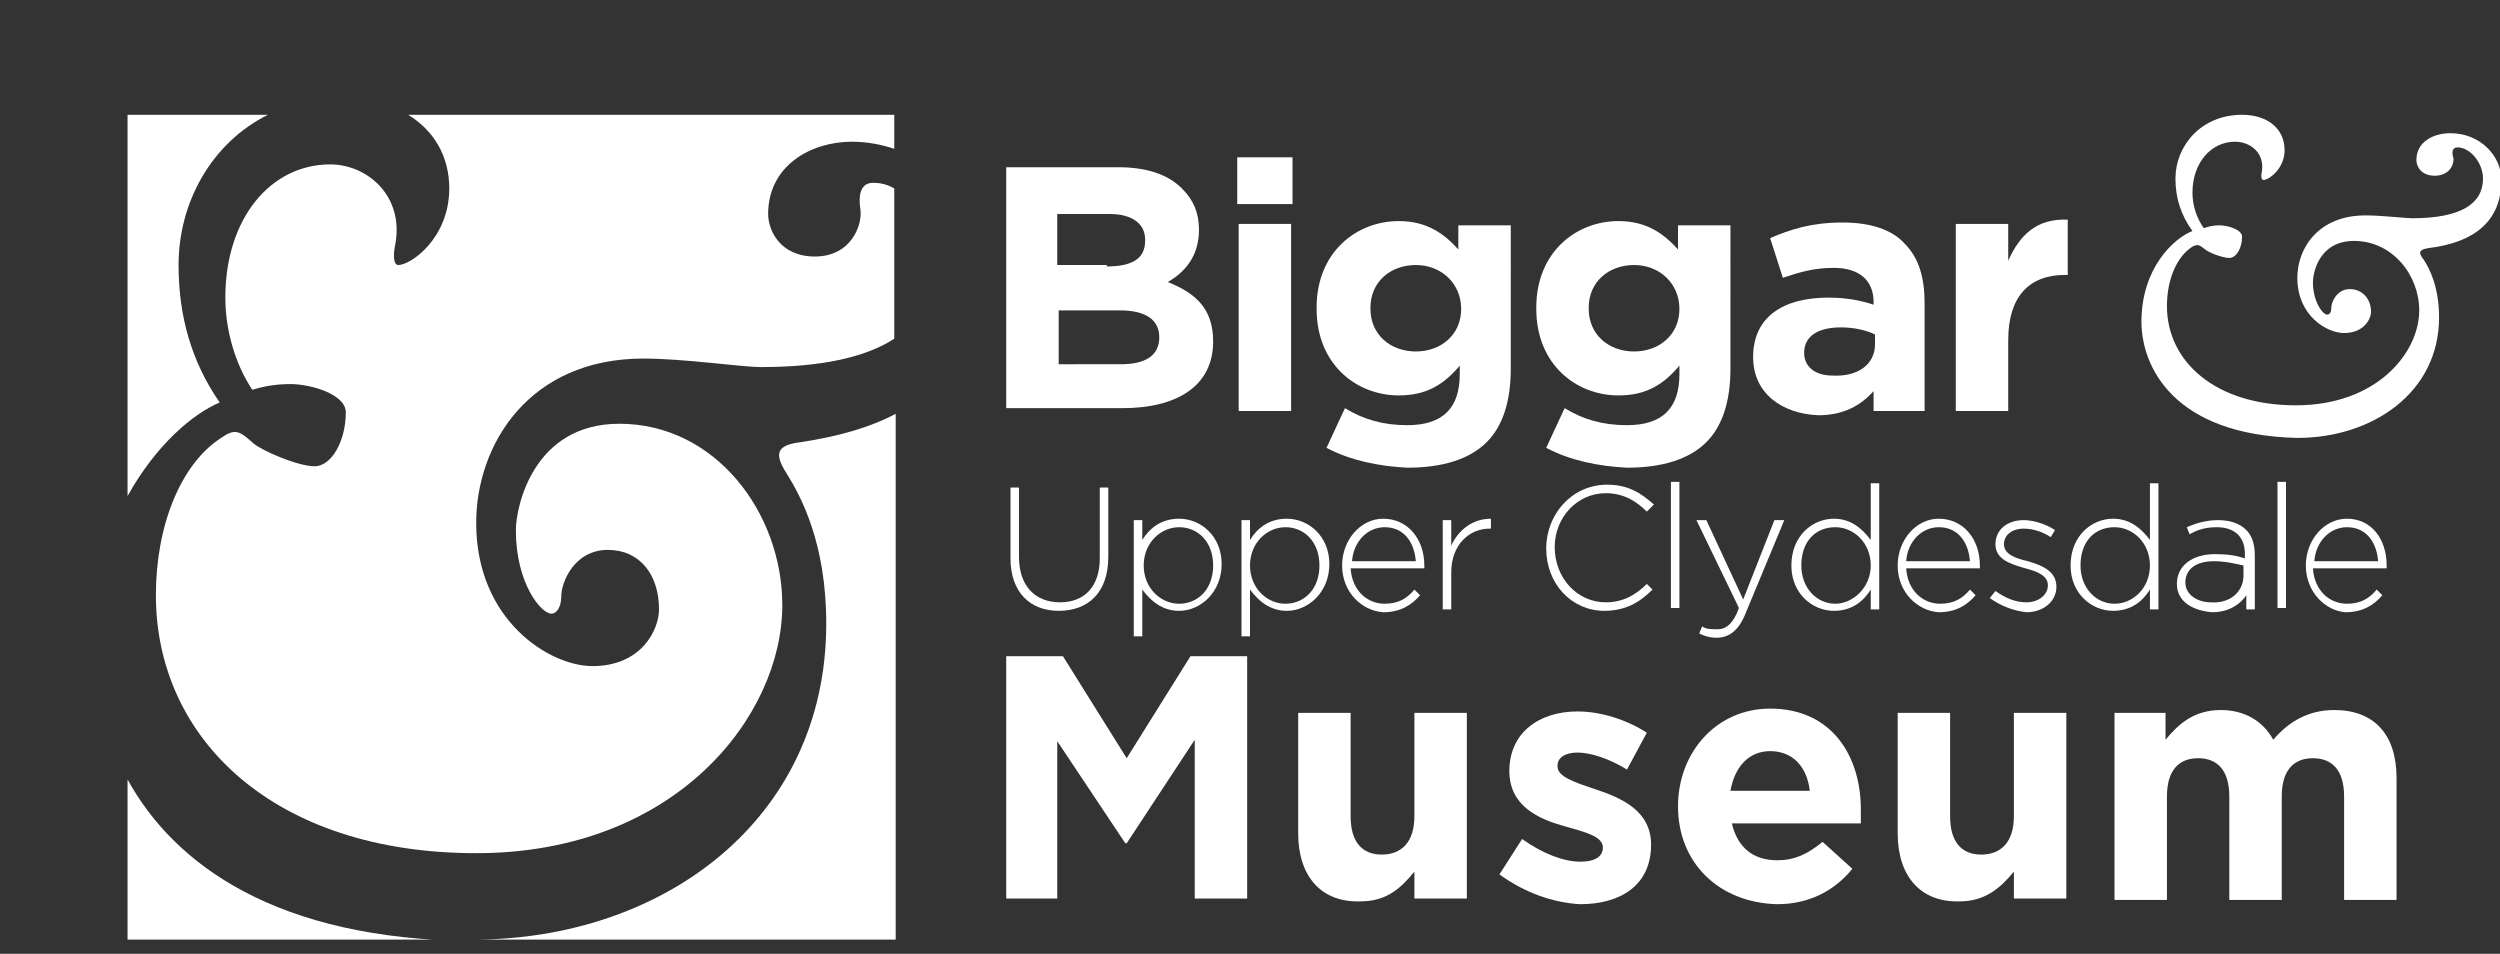 <?xml version="1.0" encoding="utf-8"?>
<!-- Generator: Adobe Illustrator 26.3.1, SVG Export Plug-In . SVG Version: 6.00 Build 0)  -->
<svg version="1.1" id="Layer_1" xmlns="http://www.w3.org/2000/svg" xmlns:xlink="http://www.w3.org/1999/xlink" x="0px" y="0px"
	 viewBox="0 0 176.4 67.3" style="enable-background:new 0 0 176.4 67.3;" xml:space="preserve">
<rect x="0" y="0" width="176.4" height="67.3" fill="#333333" stroke="none"/>
<style type="text/css">
	.st0{clip-path:url(#SVGID_00000153685494036435891280000005069147585706360493_);}
	.st1{clip-path:url(#SVGID_00000173879861325022805630000006150733282731374003_);fill:#FFFFFF;}
	.st2{clip-path:url(#SVGID_00000153685494036435891280000005069147585706360493_);fill:#FFFFFF;}
	.st3{clip-path:url(#SVGID_00000052083443957711721270000017419074662804060587_);fill:#FFFFFF;}
	.st4{clip-path:url(#SVGID_00000168084728218799195140000017752132534652368300_);fill:#FFFFFF;}
	.st5{clip-path:url(#SVGID_00000097465088020072404570000007137747233021095838_);fill:#FFFFFF;}
	.st6{clip-path:url(#SVGID_00000175319648919364765900000005964714192495539116_);fill:#FFFFFF;}
	.st7{clip-path:url(#SVGID_00000175319648919364765900000005964714192495539116_);}
	.st8{opacity:0.4;clip-path:url(#SVGID_00000175319648919364765900000005964714192495539116_);}
	.st9{clip-path:url(#SVGID_00000000929662792686914680000001816841553487116162_);}
	.st10{fill:none;}
	.st11{fill:#FFFFFF;}
</style>
<g>
	<defs>
		<rect id="SVGID_1_" x="9" y="8" width="167.4" height="58.3"/>
	</defs>
	<clipPath id="SVGID_00000165922932556797163010000013868206046650310535_">
		<use xlink:href="#SVGID_1_"  style="overflow:visible;"/>
	</clipPath>
	<g style="clip-path:url(#SVGID_00000165922932556797163010000013868206046650310535_);">
		<defs>
			<rect id="SVGID_00000170251561750442985950000016328852332466928769_" x="9" y="8" width="167.4" height="58.3"/>
		</defs>
		<clipPath id="SVGID_00000119840266516358440880000000757624931370006190_">
			<use xlink:href="#SVGID_00000170251561750442985950000016328852332466928769_"  style="overflow:visible;"/>
		</clipPath>
		<path style="clip-path:url(#SVGID_00000119840266516358440880000000757624931370006190_);fill:#FFFFFF;" d="M79.1,25.7
			c1.7,0,2.7-0.6,2.7-1.9v0c0-1.2-0.9-1.9-2.8-1.9h-4.3v3.8H79.1z M78.1,18.8c1.7,0,2.7-0.5,2.7-1.8v-0.1c0-1.1-0.9-1.8-2.5-1.8
			h-3.7v3.6H78.1z M71,11.8h7.9c2,0,3.5,0.5,4.5,1.5c0.8,0.8,1.2,1.7,1.2,2.9v0c0,1.9-1,3-2.2,3.7c2,0.8,3.2,1.9,3.2,4.2v0
			c0,3.1-2.5,4.7-6.4,4.7H71V11.8z"/>
	</g>
	<path style="clip-path:url(#SVGID_00000165922932556797163010000013868206046650310535_);fill:#FFFFFF;" d="M87.4,15.8h3.7V29h-3.7
		V15.8z M87.3,11.1h3.9v3.3h-3.9V11.1z"/>
	<g style="clip-path:url(#SVGID_00000165922932556797163010000013868206046650310535_);">
		<defs>
			<rect id="SVGID_00000106127757761002069090000013984188300691879832_" x="9" y="8" width="167.4" height="58.3"/>
		</defs>
		<clipPath id="SVGID_00000168092989472106619110000002803698472342962095_">
			<use xlink:href="#SVGID_00000106127757761002069090000013984188300691879832_"  style="overflow:visible;"/>
		</clipPath>
		<path style="clip-path:url(#SVGID_00000168092989472106619110000002803698472342962095_);fill:#FFFFFF;" d="M103.1,21.8
			L103.1,21.8c0-1.8-1.4-3.1-3.2-3.1c-1.8,0-3.2,1.2-3.2,3v0.1c0,1.8,1.4,3,3.2,3C101.7,24.8,103.1,23.6,103.1,21.8 M93.6,31.6
			l1.3-2.8c1.3,0.8,2.7,1.2,4.4,1.2c2.5,0,3.7-1.2,3.7-3.6v-0.6c-1.1,1.3-2.3,2.1-4.3,2.1c-3,0-5.8-2.2-5.8-6.1v-0.1
			c0-3.9,2.8-6.1,5.8-6.1c2,0,3.2,0.9,4.2,2v-1.7h3.7V26c0,2.4-0.6,4.1-1.7,5.2c-1.2,1.2-3.1,1.8-5.6,1.8
			C97.3,32.9,95.3,32.5,93.6,31.6"/>
		<path style="clip-path:url(#SVGID_00000168092989472106619110000002803698472342962095_);fill:#FFFFFF;" d="M118.5,21.8
			L118.5,21.8c0-1.8-1.4-3.1-3.2-3.1c-1.8,0-3.2,1.2-3.2,3v0.1c0,1.8,1.4,3,3.2,3C117.1,24.8,118.5,23.6,118.5,21.8 M109.1,31.6
			l1.3-2.8c1.3,0.8,2.7,1.2,4.4,1.2c2.5,0,3.7-1.2,3.7-3.6v-0.6c-1.1,1.3-2.3,2.1-4.3,2.1c-3,0-5.8-2.2-5.8-6.1v-0.1
			c0-3.9,2.8-6.1,5.8-6.1c2,0,3.2,0.9,4.2,2v-1.7h3.7V26c0,2.4-0.6,4.1-1.7,5.2c-1.2,1.2-3.1,1.8-5.6,1.8
			C112.8,32.9,110.8,32.5,109.1,31.6"/>
		<path style="clip-path:url(#SVGID_00000168092989472106619110000002803698472342962095_);fill:#FFFFFF;" d="M132.3,24.3v-0.7
			c-0.6-0.3-1.5-0.5-2.4-0.5c-1.6,0-2.6,0.6-2.6,1.8v0c0,1,0.8,1.6,2,1.6C131.1,26.6,132.3,25.7,132.3,24.3 M123.7,25.2L123.7,25.2
			c0-2.9,2.2-4.2,5.3-4.2c1.3,0,2.3,0.2,3.2,0.5v-0.2c0-1.5-1-2.4-2.8-2.4c-1.4,0-2.4,0.3-3.6,0.7l-0.9-2.8c1.4-0.6,2.9-1.1,5.1-1.1
			c2,0,3.5,0.5,4.4,1.5c1,1,1.4,2.4,1.4,4.2V29h-3.6v-1.4c-0.9,1-2.1,1.7-3.9,1.7C125.8,29.2,123.7,27.8,123.7,25.2"/>
		<path style="clip-path:url(#SVGID_00000168092989472106619110000002803698472342962095_);fill:#FFFFFF;" d="M138,15.8h3.7v2.6
			c0.8-1.8,2-3,4.2-2.9v3.9h-0.2c-2.5,0-4,1.5-4,4.6V29H138V15.8z"/>
		<path style="clip-path:url(#SVGID_00000168092989472106619110000002803698472342962095_);fill:#FFFFFF;" d="M71.3,39.4v-5h0.6v4.9
			c0,2,1.1,3.2,2.9,3.2c1.7,0,2.8-1.1,2.8-3.1v-5h0.6v4.9c0,2.5-1.4,3.8-3.5,3.8C72.7,43.1,71.3,41.8,71.3,39.4"/>
		<path style="clip-path:url(#SVGID_00000168092989472106619110000002803698472342962095_);fill:#FFFFFF;" d="M85.6,39.9L85.6,39.9
			c0-1.7-1.1-2.7-2.4-2.7c-1.3,0-2.5,1.1-2.5,2.7v0c0,1.6,1.2,2.7,2.5,2.7C84.5,42.6,85.6,41.6,85.6,39.9 M80,36.7h0.6v1.4
			c0.5-0.8,1.3-1.5,2.6-1.5c1.5,0,3,1.2,3,3.2v0c0,2-1.5,3.3-3,3.3c-1.2,0-2-0.7-2.6-1.5v3.3H80V36.7z"/>
		<path style="clip-path:url(#SVGID_00000168092989472106619110000002803698472342962095_);fill:#FFFFFF;" d="M93.1,39.9L93.1,39.9
			c0-1.7-1.1-2.7-2.4-2.7c-1.3,0-2.5,1.1-2.5,2.7v0c0,1.6,1.2,2.7,2.5,2.7C92,42.6,93.1,41.6,93.1,39.9 M87.6,36.7h0.6v1.4
			c0.5-0.8,1.3-1.5,2.6-1.5c1.5,0,3,1.2,3,3.2v0c0,2-1.5,3.3-3,3.3c-1.2,0-2-0.7-2.6-1.5v3.3h-0.6V36.7z"/>
		<path style="clip-path:url(#SVGID_00000168092989472106619110000002803698472342962095_);fill:#FFFFFF;" d="M99.9,39.6
			c-0.1-1.3-0.8-2.4-2.2-2.4c-1.2,0-2.2,1-2.3,2.4H99.9z M94.7,39.9L94.7,39.9c0-1.8,1.3-3.3,2.9-3.3c1.7,0,2.9,1.4,2.9,3.3
			c0,0.1,0,0.1,0,0.2h-5.2c0.1,1.6,1.2,2.5,2.4,2.5c1,0,1.6-0.4,2.1-1l0.4,0.4c-0.6,0.7-1.4,1.2-2.6,1.2
			C96.1,43.1,94.7,41.8,94.7,39.9"/>
		<path style="clip-path:url(#SVGID_00000168092989472106619110000002803698472342962095_);fill:#FFFFFF;" d="M101.8,36.7h0.6v1.8
			c0.5-1.1,1.5-1.9,2.8-1.9v0.7h-0.1c-1.4,0-2.7,1.1-2.7,3.1V43h-0.6V36.7z"/>
		<path style="clip-path:url(#SVGID_00000168092989472106619110000002803698472342962095_);fill:#FFFFFF;" d="M109.1,38.7
			L109.1,38.7c0-2.4,1.8-4.5,4.3-4.5c1.5,0,2.4,0.6,3.3,1.4l-0.5,0.5c-0.7-0.7-1.6-1.3-2.9-1.3c-2,0-3.6,1.7-3.6,3.8v0
			c0,2.2,1.6,3.9,3.6,3.9c1.2,0,2.1-0.5,2.9-1.3l0.4,0.4c-0.9,0.9-1.9,1.5-3.4,1.5C110.9,43.1,109.1,41.2,109.1,38.7"/>
	</g>
	
		<rect x="117.9" y="34" style="clip-path:url(#SVGID_00000165922932556797163010000013868206046650310535_);fill:#FFFFFF;" width="0.6" height="8.9"/>
	<g style="clip-path:url(#SVGID_00000165922932556797163010000013868206046650310535_);">
		<defs>
			<rect id="SVGID_00000171698792620768930950000010064500197231516092_" x="9" y="8" width="167.4" height="58.3"/>
		</defs>
		<clipPath id="SVGID_00000008117169281941912340000013006649719354079876_">
			<use xlink:href="#SVGID_00000171698792620768930950000010064500197231516092_"  style="overflow:visible;"/>
		</clipPath>
		<path style="clip-path:url(#SVGID_00000008117169281941912340000013006649719354079876_);fill:#FFFFFF;" d="M119.9,44.7l0.2-0.5
			c0.3,0.2,0.6,0.2,1.1,0.2c0.6,0,1.1-0.4,1.5-1.5l-3-6.2h0.7l2.6,5.6l2.2-5.6h0.7l-2.7,6.5c-0.5,1.3-1.2,1.8-2.1,1.8
			C120.7,45,120.3,44.9,119.9,44.7"/>
		<path style="clip-path:url(#SVGID_00000008117169281941912340000013006649719354079876_);fill:#FFFFFF;" d="M132,39.9L132,39.9
			c0-1.6-1.2-2.7-2.5-2.7c-1.4,0-2.4,1-2.4,2.7v0c0,1.6,1.1,2.7,2.4,2.7C130.7,42.6,132,41.5,132,39.9 M126.4,39.9L126.4,39.9
			c0-2.1,1.5-3.3,3-3.3c1.2,0,2,0.7,2.6,1.5v-4h0.6V43h-0.6v-1.4c-0.5,0.8-1.3,1.5-2.6,1.5C127.9,43.1,126.4,41.9,126.4,39.9"/>
		<path style="clip-path:url(#SVGID_00000008117169281941912340000013006649719354079876_);fill:#FFFFFF;" d="M139,39.6
			c-0.1-1.3-0.8-2.4-2.2-2.4c-1.2,0-2.2,1-2.3,2.4H139z M133.9,39.9L133.9,39.9c0-1.8,1.3-3.3,2.9-3.3c1.7,0,2.9,1.4,2.9,3.3
			c0,0.1,0,0.1,0,0.2h-5.2c0.1,1.6,1.2,2.5,2.4,2.5c1,0,1.6-0.4,2.1-1l0.4,0.4c-0.6,0.7-1.4,1.2-2.6,1.2
			C135.3,43.1,133.9,41.8,133.9,39.9"/>
		<path style="clip-path:url(#SVGID_00000008117169281941912340000013006649719354079876_);fill:#FFFFFF;" d="M140.4,42.2l0.4-0.5
			c0.7,0.5,1.4,0.8,2.2,0.8c0.8,0,1.5-0.5,1.5-1.2v0c0-0.7-0.8-1-1.6-1.2c-1-0.3-2.1-0.6-2.1-1.7v0c0-1,0.8-1.7,2-1.7
			c0.7,0,1.6,0.3,2.2,0.7l-0.3,0.5c-0.6-0.4-1.3-0.6-1.9-0.6c-0.9,0-1.4,0.5-1.4,1.1v0c0,0.7,0.8,1,1.7,1.2c1,0.3,2,0.7,2,1.8v0
			c0,1.1-1,1.8-2.1,1.8C142,43.1,141.1,42.7,140.4,42.2"/>
		<path style="clip-path:url(#SVGID_00000008117169281941912340000013006649719354079876_);fill:#FFFFFF;" d="M151.7,39.9
			L151.7,39.9c0-1.6-1.2-2.7-2.5-2.7c-1.4,0-2.4,1-2.4,2.7v0c0,1.6,1.1,2.7,2.4,2.7C150.5,42.6,151.7,41.5,151.7,39.9 M146.1,39.9
			L146.1,39.9c0-2.1,1.5-3.3,3-3.3c1.2,0,2,0.7,2.6,1.5v-4h0.6V43h-0.6v-1.4c-0.5,0.8-1.3,1.5-2.6,1.5
			C147.6,43.1,146.1,41.9,146.1,39.9"/>
		<path style="clip-path:url(#SVGID_00000008117169281941912340000013006649719354079876_);fill:#FFFFFF;" d="M158.3,40.6v-0.7
			c-0.5-0.1-1.2-0.3-2.1-0.3c-1.3,0-2,0.6-2,1.5v0c0,0.9,0.9,1.4,1.8,1.4C157.3,42.6,158.3,41.8,158.3,40.6 M153.6,41.2L153.6,41.2
			c0-1.3,1.1-2.1,2.7-2.1c0.9,0,1.5,0.1,2.1,0.3v-0.3c0-1.3-0.8-1.9-2-1.9c-0.8,0-1.4,0.2-1.9,0.5l-0.2-0.5c0.7-0.3,1.4-0.5,2.2-0.5
			c0.8,0,1.5,0.2,2,0.7c0.4,0.4,0.6,1,0.6,1.8V43h-0.6v-1c-0.4,0.6-1.2,1.2-2.4,1.2C154.8,43.1,153.6,42.5,153.6,41.2"/>
	</g>
	
		<rect x="160.7" y="34" style="clip-path:url(#SVGID_00000165922932556797163010000013868206046650310535_);fill:#FFFFFF;" width="0.6" height="8.9"/>
	<g style="clip-path:url(#SVGID_00000165922932556797163010000013868206046650310535_);">
		<defs>
			<rect id="SVGID_00000062179299870812320740000008936126400442400949_" x="9" y="8" width="167.4" height="58.3"/>
		</defs>
		<clipPath id="SVGID_00000093889210198018960060000017191293241370975378_">
			<use xlink:href="#SVGID_00000062179299870812320740000008936126400442400949_"  style="overflow:visible;"/>
		</clipPath>
		<path style="clip-path:url(#SVGID_00000093889210198018960060000017191293241370975378_);fill:#FFFFFF;" d="M167.8,39.6
			c-0.1-1.3-0.8-2.4-2.2-2.4c-1.2,0-2.2,1-2.3,2.4H167.8z M162.7,39.9L162.7,39.9c0-1.8,1.3-3.3,2.9-3.3c1.7,0,2.8,1.4,2.8,3.3
			c0,0.1,0,0.1,0,0.2h-5.2c0.1,1.6,1.2,2.5,2.4,2.5c1,0,1.6-0.4,2.1-1l0.4,0.4c-0.6,0.7-1.4,1.2-2.6,1.2
			C164.1,43.1,162.7,41.8,162.7,39.9"/>
	</g>
	<polygon style="clip-path:url(#SVGID_00000165922932556797163010000013868206046650310535_);fill:#FFFFFF;" points="71,46.3 
		75,46.3 79.5,53.5 84,46.3 88,46.3 88,63.4 84.3,63.4 84.3,52.2 79.5,59.5 79.4,59.5 74.6,52.3 74.6,63.4 71,63.4 	"/>
	<g style="clip-path:url(#SVGID_00000165922932556797163010000013868206046650310535_);">
		<defs>
			<rect id="SVGID_00000068679027409194533950000005233247670225228952_" x="9" y="8" width="167.4" height="58.3"/>
		</defs>
		<clipPath id="SVGID_00000041979891018240386840000001735800331813447352_">
			<use xlink:href="#SVGID_00000068679027409194533950000005233247670225228952_"  style="overflow:visible;"/>
		</clipPath>
		<path style="clip-path:url(#SVGID_00000041979891018240386840000001735800331813447352_);fill:#FFFFFF;" d="M91.6,58.8v-8.5h3.7
			v7.3c0,1.8,0.8,2.7,2.2,2.7c1.4,0,2.3-0.9,2.3-2.7v-7.3h3.7v13.1h-3.7v-1.9c-0.9,1.1-1.9,2.1-3.8,2.1
			C93.2,63.7,91.6,61.8,91.6,58.8"/>
		<path style="clip-path:url(#SVGID_00000041979891018240386840000001735800331813447352_);fill:#FFFFFF;" d="M105.8,61.7l1.6-2.5
			c1.4,1,2.9,1.6,4.1,1.6c1.1,0,1.6-0.4,1.6-1v0c0-0.8-1.3-1.1-2.7-1.5c-1.8-0.5-3.9-1.4-3.9-3.9v0c0-2.7,2.1-4.2,4.8-4.2
			c1.7,0,3.5,0.6,4.9,1.5l-1.4,2.6c-1.3-0.8-2.6-1.2-3.5-1.2c-0.9,0-1.4,0.4-1.4,0.9v0.1c0,0.7,1.2,1.1,2.7,1.6
			c1.8,0.6,3.9,1.5,3.9,3.9v0c0,2.9-2.2,4.2-5,4.2C109.6,63.7,107.6,63,105.8,61.7"/>
		<path style="clip-path:url(#SVGID_00000041979891018240386840000001735800331813447352_);fill:#FFFFFF;" d="M127.7,55.8
			c-0.2-1.7-1.2-2.8-2.8-2.8c-1.5,0-2.5,1.1-2.8,2.8H127.7z M118.4,56.9L118.4,56.9c0-3.8,2.7-6.9,6.5-6.9c4.4,0,6.4,3.4,6.4,7.1
			c0,0.3,0,0.6,0,1h-9.1c0.4,1.7,1.5,2.6,3.2,2.6c1.2,0,2.1-0.4,3.2-1.3l2.1,1.9c-1.2,1.5-3,2.5-5.3,2.5
			C121.3,63.7,118.4,60.9,118.4,56.9"/>
		<path style="clip-path:url(#SVGID_00000041979891018240386840000001735800331813447352_);fill:#FFFFFF;" d="M133.9,58.8v-8.5h3.7
			v7.3c0,1.8,0.8,2.7,2.2,2.7c1.4,0,2.3-0.9,2.3-2.7v-7.3h3.7v13.1h-3.7v-1.9c-0.9,1.1-2,2.1-3.8,2.1
			C135.5,63.7,133.9,61.8,133.9,58.8"/>
		<path style="clip-path:url(#SVGID_00000041979891018240386840000001735800331813447352_);fill:#FFFFFF;" d="M149.1,50.3h3.7v1.9
			c0.9-1.1,2-2.1,3.9-2.1c1.7,0,3,0.8,3.7,2.1c1.1-1.3,2.5-2.1,4.3-2.1c2.8,0,4.4,1.7,4.4,4.8v8.6h-3.7v-7.3c0-1.8-0.8-2.7-2.2-2.7
			c-1.4,0-2.2,0.9-2.2,2.7v7.3h-3.7v-7.3c0-1.8-0.8-2.7-2.2-2.7c-1.4,0-2.2,0.9-2.2,2.7v7.3h-3.7V50.3z"/>
		<path style="clip-path:url(#SVGID_00000041979891018240386840000001735800331813447352_);fill:#FFFFFF;" d="M151.1,22.7
			c0-3.8,2.3-5.9,3.6-6.4c-0.8-1.1-1.2-2.3-1.2-3.7c0-2.3,1.8-4.5,4.7-4.5c1.7,0,3,0.9,3,2.5c0,1.3-1.1,2.1-1.5,2.1
			c-0.1,0-0.2-0.2-0.1-0.6c0.2-1.3-0.8-2.1-1.9-2.1c-1.7,0-3,1.5-3,3.6c0,0.9,0.3,1.8,0.8,2.5c0.3-0.1,0.6-0.2,1.1-0.2
			c0.6,0,1.6,0.3,1.6,0.8c0,0.8-0.4,1.5-0.9,1.5c-0.5,0-1.5-0.4-1.7-0.6c-0.4-0.3-0.5-0.4-0.9-0.2c-1.1,0.7-1.8,2.3-1.8,4.2
			c0,3.9,3.4,7,9.1,7c5.7,0,8.7-3.7,8.7-6.7c0-2.5-1.9-4.9-4.6-4.9c-2.5,0-2.9,2.3-2.9,2.9c0,1.4,0.7,2.3,1,2.3
			c0.2,0,0.3-0.2,0.3-0.5c0-0.4,0.4-1.3,1.3-1.3c0.9,0,1.5,0.7,1.5,1.6c0,0.5-0.5,1.5-1.9,1.5c-1.2,0-3.3-1.2-3.3-3.9
			c0-2.1,1.5-4.4,4.8-4.4c1.2,0,2.8,0.2,3.3,0.2c3.4,0,5-1,5-2.8c0-1.1-0.9-2.2-1.8-2.2c-0.4,0-0.4,0.4-0.3,0.7
			c0.1,0.4-0.2,1.3-1.3,1.3c-1,0-1.3-0.7-1.3-1.1c0-1.3,1.2-1.9,2.4-1.9c2.1,0,3.6,1.6,3.6,3.3c0,2.9-1.9,4.4-5.1,4.8
			c-0.7,0.1-0.8,0.3-0.4,0.8c0.4,0.6,1.1,1.9,1.1,4.1c0,5.3-4.7,8.5-10,8.5C153.3,30.7,151.1,25.8,151.1,22.7"/>
		<g style="clip-path:url(#SVGID_00000041979891018240386840000001735800331813447352_);">
			<g>
				<defs>
					<rect id="SVGID_00000039831405767231650310000013284921359008949951_" y="0.1" width="72.2" height="67.2"/>
				</defs>
				<clipPath id="SVGID_00000093872251165661604140000016111304197335293355_">
					<use xlink:href="#SVGID_00000039831405767231650310000013284921359008949951_"  style="overflow:visible;"/>
				</clipPath>
			</g>
		</g>
		<g style="opacity:0.4;clip-path:url(#SVGID_00000041979891018240386840000001735800331813447352_);">
			<g>
				<defs>
					<rect id="SVGID_00000025400748847451055530000003350009012565655189_" width="72.2" height="67.2"/>
				</defs>
				<clipPath id="SVGID_00000023241244022353059280000002372122227255523480_">
					<use xlink:href="#SVGID_00000025400748847451055530000003350009012565655189_"  style="overflow:visible;"/>
				</clipPath>
				<g style="clip-path:url(#SVGID_00000023241244022353059280000002372122227255523480_);">
					<defs>
						<rect id="SVGID_00000178883659376162410600000014853798471875139230_" x="9" y="8" width="54.2" height="58.2"/>
					</defs>
					<clipPath id="SVGID_00000062891094846705327900000013709259839657401741_">
						<use xlink:href="#SVGID_00000178883659376162410600000014853798471875139230_"  style="overflow:visible;"/>
					</clipPath>
				</g>
			</g>
		</g>
		<g style="clip-path:url(#SVGID_00000041979891018240386840000001735800331813447352_);">
			<path class="st10" d="M66.1,18.6c0-2.2-1.3-4.4-2.9-5.3v10.5C65.1,22.6,66.1,20.9,66.1,18.6z"/>
			<path class="st11" d="M15.5,28.4c-2-2.9-2.9-6.1-2.9-9.7c0-4.4,2.3-8.6,6.3-10.6H9V35C11,31.4,13.6,29.2,15.5,28.4z"/>
			<path class="st11" d="M31.7,13.3c0,3.5-2.7,5.4-3.6,5.4c-0.3,0-0.4-0.6-0.2-1.5c0.6-3.4-2-5.6-4.6-5.6c-4.2,0-7.4,3.8-7.4,9.4
				c0,2.3,0.7,4.7,1.9,6.5c0.7-0.2,1.5-0.4,2.7-0.4c1.4,0,3.9,0.7,3.9,2c0,2-1,3.8-2.2,3.8c-1.2,0-3.7-1.1-4.3-1.6
				c-1-0.9-1.3-1.1-2.3-0.4C12.8,32.7,11,37,11,42c0,10.1,8.3,18.2,22.6,18.2c14.1,0,21.6-9.7,21.6-17.5c0-6.5-4.7-12.8-11.5-12.8
				c-6.1,0-7.3,5.9-7.3,7.5c0,3.8,1.8,5.9,2.5,5.9c0.4,0,0.7-0.5,0.7-1.2c0-1,0.9-3.3,3.3-3.3c2.2,0,3.6,1.7,3.6,4.2
				c0,1.4-1.2,4-4.7,4c-3,0-8.2-3.2-8.2-10.1c0-5.5,3.7-11.6,11.8-11.6c2.9,0,6.9,0.6,8.3,0.6c4.3,0,7.4-0.7,9.4-2V13.3
				c-0.5-0.3-1-0.4-1.5-0.4c-1,0-1,1.1-0.9,1.8c0.2,1.1-0.6,3.4-3.2,3.4c-2.5,0-3.3-1.9-3.3-3c0-3.4,3-5.1,5.9-5.1
				c1.1,0,2.1,0.2,3,0.5V8.1H28.8C30.6,9.2,31.7,11,31.7,13.3z"/>
			<path class="st11" d="M55.5,33.4c1,1.6,2.8,4.9,2.8,10.6c0,13.9-11.6,22.3-24.9,22.3h29.8V29.2c-1.9,1-4.1,1.6-6.7,2
				C54.8,31.4,54.6,32,55.5,33.4z"/>
			<path class="st11" d="M9,55v11.4h24.4C19.5,66.3,12.3,61,9,55z"/>
		</g>
	</g>
</g>
</svg>
